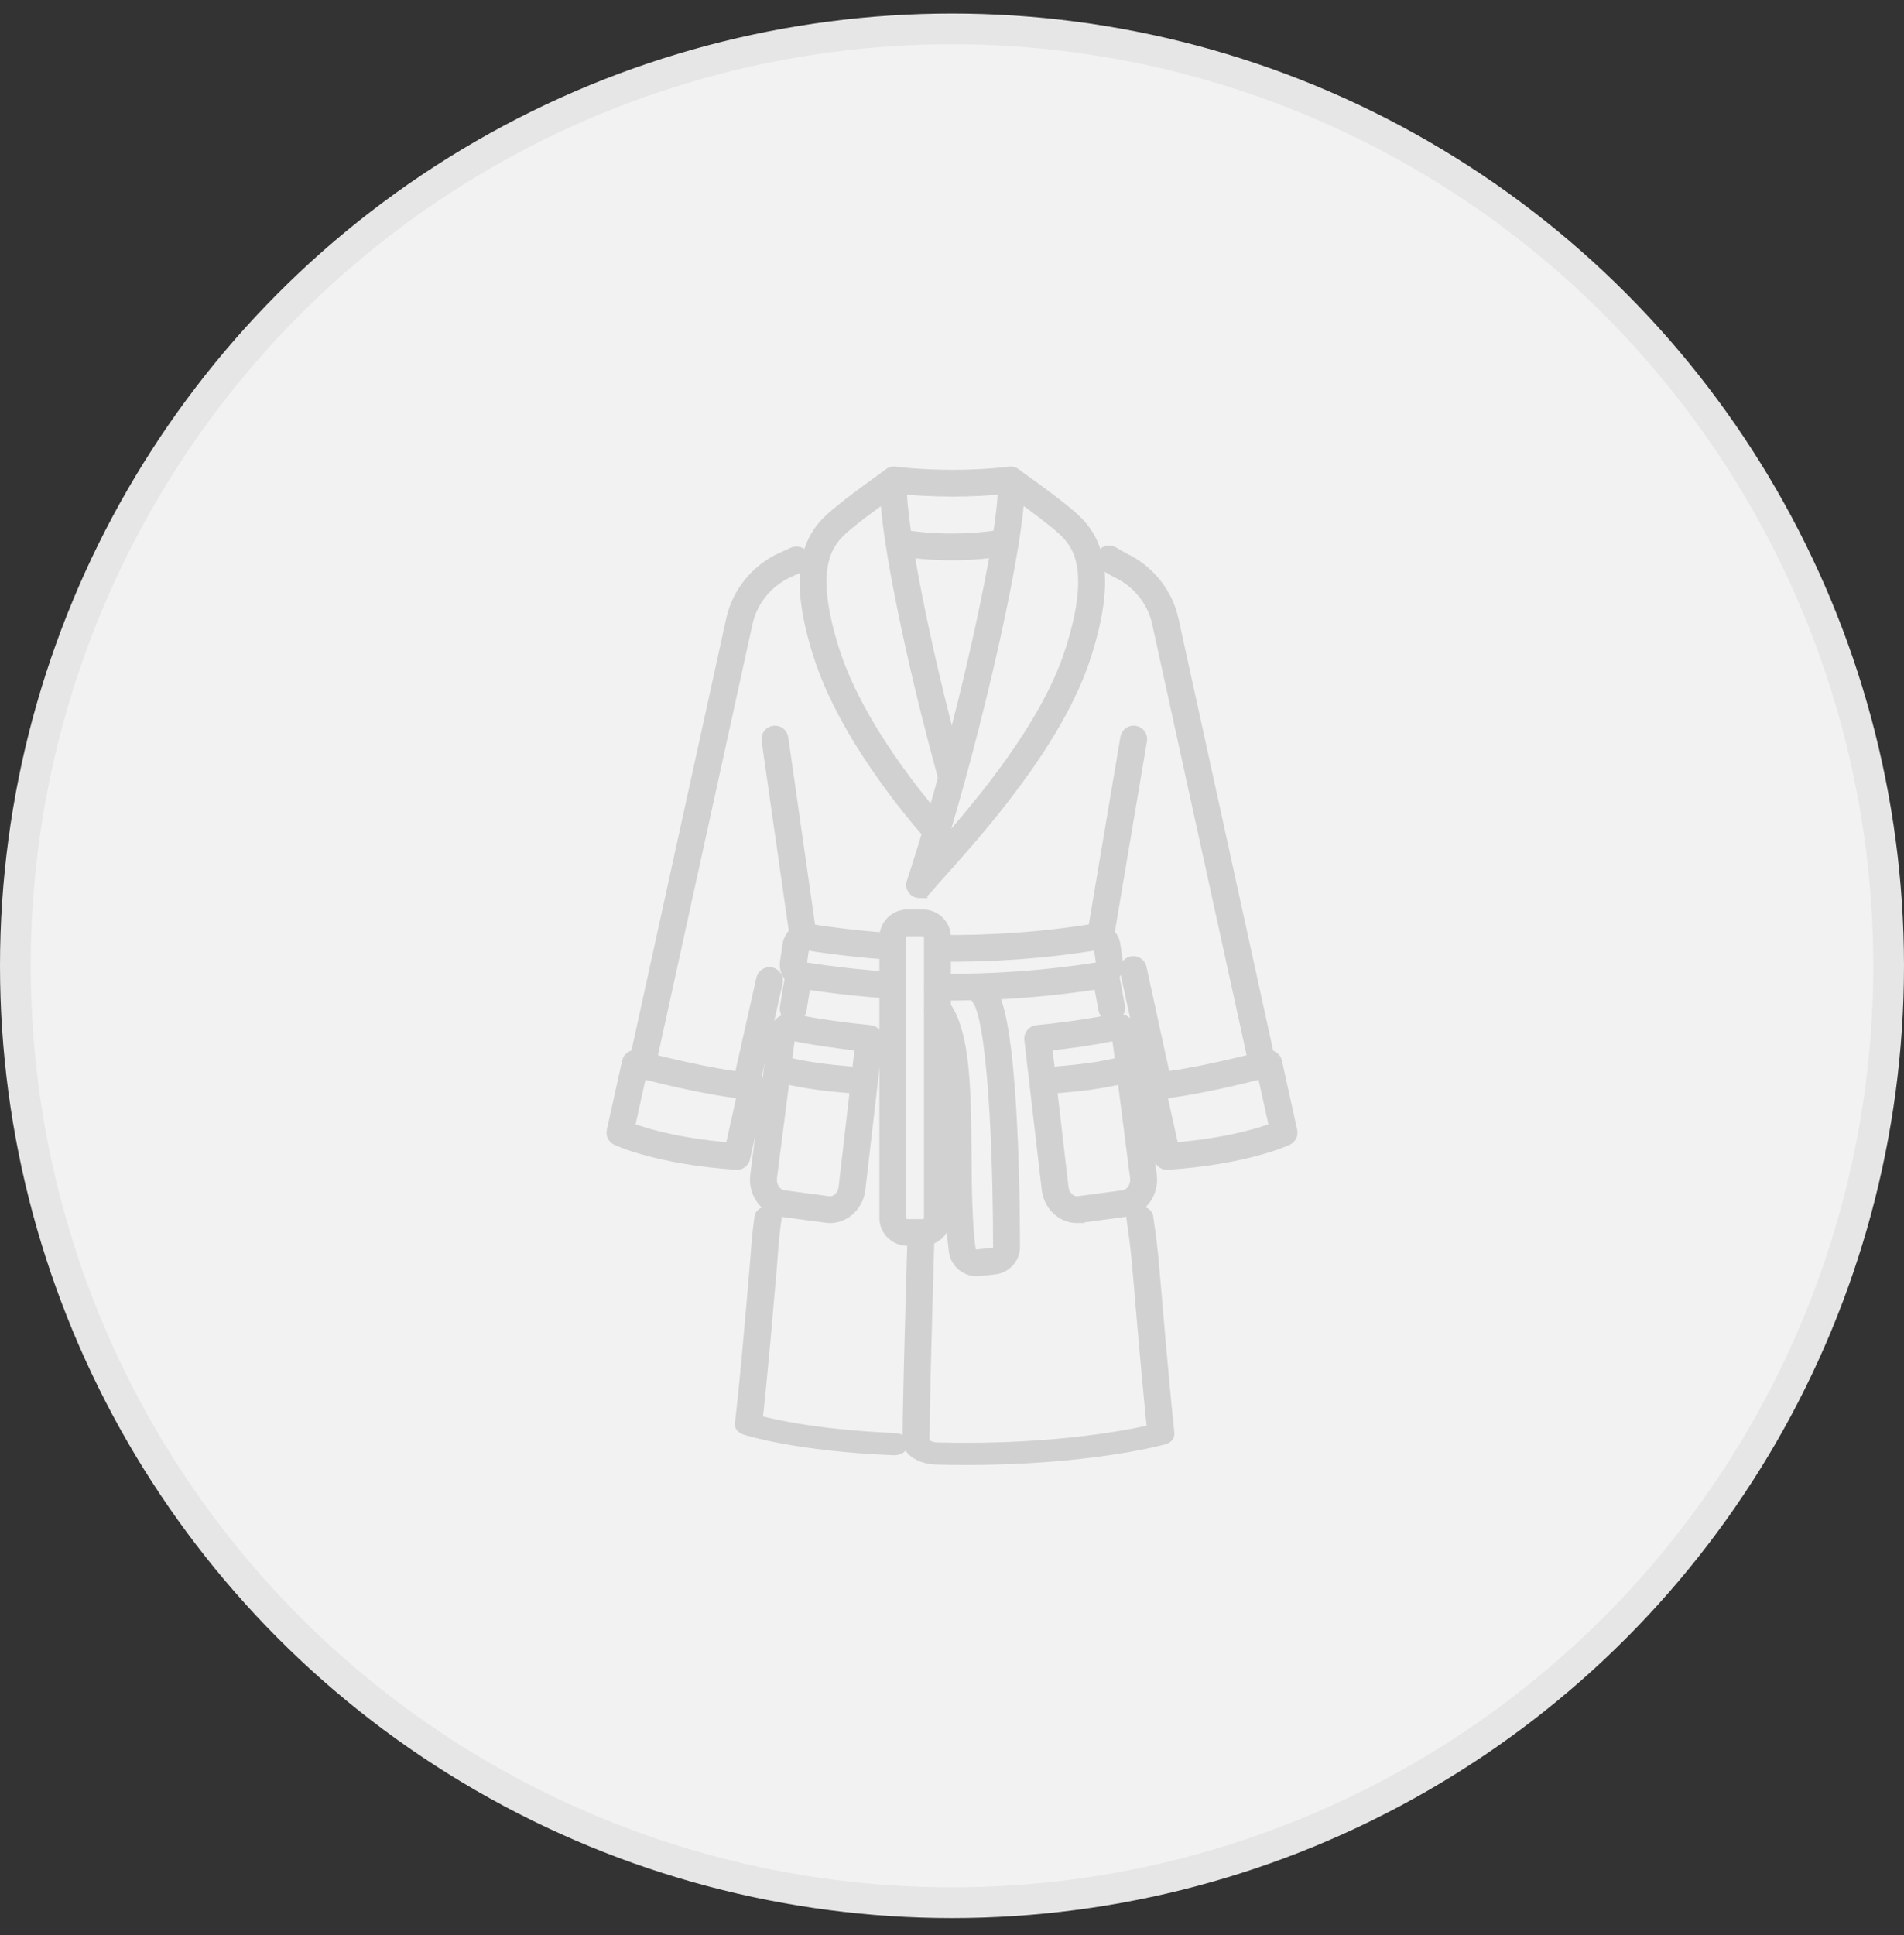 <svg width="62" height="63" viewBox="0 0 62 63" fill="none" xmlns="http://www.w3.org/2000/svg">
<rect x="0" y="0" width="62" height="63" fill="#333333" stroke="none"/>
<circle cx="31" cy="31.441" r="30.5" fill="#F2F2F2" stroke="#E6E6E6"/>
<path d="M20.917 34.811C20.904 34.811 20.89 34.81 20.877 34.807C20.776 34.786 20.711 34.687 20.733 34.587L23.892 20.185C24.079 19.334 24.668 18.604 25.467 18.233L25.858 18.057C25.952 18.014 26.064 18.055 26.107 18.148C26.151 18.241 26.109 18.352 26.014 18.394L25.625 18.57C24.933 18.891 24.422 19.525 24.26 20.264L21.101 34.666C21.082 34.752 21.004 34.812 20.918 34.812L20.917 34.811Z" fill="#D1D1D1" stroke="#D1D1D1" stroke-width="0.5"/>
<path d="M29.126 47.124C29.122 47.124 29.117 47.124 29.113 47.124C25.96 46.999 24.343 46.482 24.276 46.46C24.21 46.439 24.171 46.396 24.178 46.352C24.179 46.346 24.288 45.64 24.649 41.391C24.668 41.173 24.682 40.992 24.694 40.831C24.728 40.397 24.75 40.111 24.819 39.623C24.828 39.562 24.921 39.516 25.027 39.521C25.133 39.526 25.212 39.58 25.203 39.642C25.134 40.125 25.112 40.41 25.078 40.841C25.066 41.003 25.052 41.184 25.034 41.402C24.732 44.946 24.606 46.028 24.571 46.297C24.978 46.411 26.528 46.797 29.139 46.901C29.245 46.905 29.325 46.958 29.318 47.02C29.311 47.079 29.226 47.124 29.126 47.124H29.126Z" fill="#D1D1D1" stroke="#D1D1D1" stroke-width="0.5"/>
<path d="M25.83 33.027C25.82 33.027 25.811 33.026 25.802 33.025C25.699 33.009 25.629 32.915 25.644 32.814C25.737 32.196 25.768 32.044 25.804 31.867C25.816 31.812 25.828 31.754 25.842 31.677C25.861 31.576 25.959 31.51 26.062 31.529C26.164 31.547 26.231 31.644 26.212 31.745C26.197 31.824 26.185 31.884 26.173 31.941C26.138 32.113 26.108 32.261 26.016 32.869C26.002 32.961 25.922 33.027 25.83 33.027H25.83Z" fill="#D1D1D1" stroke="#D1D1D1" stroke-width="0.5"/>
<path d="M26.154 30.677C26.062 30.677 25.982 30.61 25.968 30.517L25.047 24.084C25.033 23.983 25.105 23.889 25.207 23.875C25.31 23.86 25.405 23.931 25.42 24.032L26.34 30.465C26.355 30.567 26.283 30.66 26.18 30.675C26.171 30.676 26.163 30.677 26.154 30.677Z" fill="#D1D1D1" stroke="#D1D1D1" stroke-width="0.5"/>
<path d="M24.289 35.532C24.276 35.532 24.262 35.531 24.248 35.528C24.146 35.506 24.083 35.407 24.105 35.307L24.874 31.881C24.897 31.781 24.997 31.718 25.098 31.74C25.2 31.762 25.264 31.861 25.241 31.961L24.472 35.387C24.453 35.474 24.375 35.532 24.289 35.532H24.289Z" fill="#D1D1D1" stroke="#D1D1D1" stroke-width="0.5"/>
<path d="M23.996 37.833C23.991 37.833 23.987 37.833 23.983 37.832C21.445 37.66 20.16 37.065 20.107 37.04C20.028 37.003 19.986 36.917 20.004 36.834L20.503 34.577C20.514 34.527 20.545 34.484 20.589 34.458C20.633 34.431 20.686 34.424 20.736 34.437C20.761 34.444 23.284 35.12 24.513 35.173C24.568 35.175 24.62 35.202 24.654 35.245C24.688 35.289 24.701 35.344 24.689 35.398L24.179 37.687C24.16 37.773 24.083 37.833 23.996 37.833V37.833ZM20.405 36.762C20.782 36.909 21.941 37.304 23.847 37.45L24.274 35.529C23.164 35.434 21.41 34.996 20.828 34.845L20.405 36.761V36.762Z" fill="#D1D1D1" stroke="#D1D1D1" stroke-width="0.5"/>
<path d="M38.004 37.833C37.917 37.833 37.84 37.773 37.821 37.687L37.312 35.398C37.3 35.344 37.312 35.289 37.346 35.245C37.38 35.202 37.431 35.175 37.487 35.173C38.716 35.12 41.239 34.444 41.264 34.437C41.314 34.424 41.367 34.431 41.411 34.458C41.455 34.484 41.487 34.527 41.498 34.577L41.996 36.834C42.014 36.918 41.972 37.003 41.893 37.04C41.84 37.066 40.555 37.66 38.017 37.832C38.013 37.832 38.009 37.833 38.004 37.833V37.833ZM37.726 35.529L38.153 37.451C40.059 37.304 41.218 36.91 41.595 36.763L41.172 34.846C40.59 34.997 38.837 35.435 37.726 35.53V35.529Z" fill="#D1D1D1" stroke="#D1D1D1" stroke-width="0.5"/>
<path d="M35.837 30.649C35.827 30.649 35.817 30.648 35.806 30.646C35.704 30.63 35.635 30.534 35.651 30.433L36.731 24.028C36.748 23.927 36.845 23.859 36.947 23.876C37.05 23.892 37.119 23.988 37.102 24.089L36.022 30.494C36.007 30.585 35.927 30.649 35.837 30.649H35.837Z" fill="#D1D1D1" stroke="#D1D1D1" stroke-width="0.5"/>
<path d="M36.199 32.998C36.109 32.998 36.03 32.935 36.014 32.846C36.012 32.839 35.878 32.104 35.818 31.784C35.799 31.684 35.866 31.587 35.968 31.568C36.07 31.549 36.169 31.616 36.187 31.716C36.248 32.036 36.383 32.773 36.384 32.78C36.402 32.881 36.335 32.977 36.232 32.995C36.221 32.997 36.21 32.998 36.199 32.998H36.199Z" fill="#D1D1D1" stroke="#D1D1D1" stroke-width="0.5"/>
<path d="M31.456 47.441C31.149 47.441 30.832 47.438 30.505 47.429C30.019 47.417 29.639 47.184 29.64 46.898C29.643 45.986 29.696 43.784 29.797 40.353C29.798 40.293 29.883 40.245 29.985 40.245C29.986 40.245 29.987 40.245 29.988 40.245C30.093 40.246 30.175 40.296 30.174 40.357C30.074 43.786 30.021 45.987 30.017 46.898C30.016 47.065 30.238 47.201 30.521 47.208C34.474 47.306 37.046 46.743 37.608 46.605C37.574 46.291 37.434 44.957 37.129 41.345C37.07 40.655 37.026 40.338 36.952 39.814L36.928 39.64C36.92 39.579 36.997 39.526 37.101 39.521C37.205 39.516 37.296 39.561 37.304 39.622L37.328 39.796C37.402 40.323 37.446 40.641 37.505 41.335C37.861 45.546 37.992 46.658 37.993 46.668C37.999 46.714 37.957 46.757 37.886 46.776C37.782 46.805 35.45 47.441 31.456 47.441H31.456Z" fill="#D1D1D1" stroke="#D1D1D1" stroke-width="0.5"/>
<path d="M41.117 34.876C41.03 34.876 40.952 34.817 40.933 34.73L37.762 20.263C37.6 19.523 37.089 18.89 36.395 18.568C36.39 18.566 36.385 18.563 36.38 18.561L36.02 18.354C35.931 18.303 35.9 18.189 35.952 18.101C36.005 18.012 36.12 17.982 36.209 18.034L36.562 18.236C37.358 18.608 37.944 19.336 38.13 20.185L41.301 34.652C41.323 34.752 41.259 34.851 41.157 34.873C41.144 34.876 41.13 34.877 41.117 34.877L41.117 34.876Z" fill="#D1D1D1" stroke="#D1D1D1" stroke-width="0.5"/>
<path d="M37.722 35.499C37.635 35.499 37.557 35.44 37.538 35.353L36.721 31.6C36.699 31.5 36.763 31.402 36.865 31.38C36.967 31.359 37.066 31.422 37.088 31.523L37.906 35.275C37.928 35.375 37.863 35.474 37.761 35.495C37.748 35.498 37.735 35.499 37.722 35.499V35.499Z" fill="#D1D1D1" stroke="#D1D1D1" stroke-width="0.5"/>
<path d="M30.991 17.989C30.407 17.989 29.824 17.943 29.257 17.85C29.154 17.834 29.085 17.738 29.102 17.637C29.119 17.536 29.216 17.468 29.318 17.484C30.426 17.665 31.598 17.663 32.705 17.478C32.807 17.461 32.904 17.529 32.922 17.629C32.939 17.73 32.87 17.826 32.768 17.843C32.187 17.941 31.589 17.989 30.991 17.989H30.991Z" fill="#D1D1D1" stroke="#D1D1D1" stroke-width="0.5"/>
<path d="M31.013 15.916C30.367 15.916 29.721 15.881 29.091 15.811C28.988 15.8 28.914 15.708 28.925 15.606C28.937 15.505 29.03 15.431 29.134 15.443C30.364 15.579 31.663 15.579 32.888 15.443C32.985 15.432 33.075 15.496 33.093 15.591L33.105 15.651C33.125 15.751 33.059 15.849 32.957 15.868C32.898 15.88 32.839 15.862 32.797 15.826C32.212 15.886 31.613 15.916 31.013 15.916H31.013Z" fill="#D1D1D1" stroke="#D1D1D1" stroke-width="0.5"/>
<path d="M30.48 27.221C30.428 27.221 30.376 27.2 30.339 27.158C29.699 26.436 27.547 23.882 26.727 21.297C26.277 19.877 26.174 18.801 26.412 18.008C26.622 17.305 27.058 16.951 27.408 16.668C27.432 16.648 27.456 16.629 27.48 16.61C27.94 16.233 28.96 15.507 29.003 15.476C29.065 15.432 29.148 15.43 29.213 15.47C29.277 15.51 29.311 15.584 29.298 15.659C29.154 16.478 29.925 20.756 31.173 25.255C31.2 25.353 31.141 25.455 31.041 25.482C30.941 25.509 30.838 25.451 30.81 25.353C29.739 21.49 28.935 17.496 28.907 16.005C28.56 16.256 28.014 16.654 27.72 16.895C27.697 16.915 27.672 16.934 27.647 16.954C27.321 17.219 26.951 17.52 26.773 18.113C26.557 18.833 26.66 19.839 27.087 21.187C27.884 23.702 29.995 26.206 30.622 26.913C30.691 26.991 30.683 27.108 30.605 27.175C30.569 27.206 30.525 27.221 30.481 27.221H30.48Z" fill="#D1D1D1" stroke="#D1D1D1" stroke-width="0.5"/>
<path d="M29.947 28.991C29.916 28.991 29.885 28.983 29.857 28.968C29.777 28.925 29.74 28.832 29.768 28.747C30.53 26.448 31.32 23.534 31.937 20.754C32.516 18.143 32.817 16.191 32.724 15.659C32.711 15.585 32.744 15.51 32.809 15.47C32.874 15.43 32.957 15.432 33.019 15.476C33.062 15.507 34.082 16.233 34.542 16.61C34.566 16.629 34.59 16.648 34.614 16.668C34.964 16.952 35.4 17.305 35.61 18.008C35.848 18.801 35.745 19.877 35.294 21.297C34.412 24.081 31.845 26.952 30.612 28.332C30.389 28.581 30.212 28.779 30.093 28.922C30.056 28.966 30.002 28.99 29.947 28.99L29.947 28.991ZM33.113 16.003C33.09 16.858 32.801 18.59 32.304 20.833C31.759 23.29 31.079 25.851 30.402 28.006C31.644 26.616 34.094 23.843 34.936 21.187C35.363 19.839 35.465 18.834 35.25 18.114C35.072 17.52 34.702 17.22 34.375 16.955C34.35 16.935 34.326 16.916 34.302 16.896C34.008 16.654 33.46 16.254 33.113 16.003V16.003Z" fill="#D1D1D1" stroke="#D1D1D1" stroke-width="0.5"/>
<path d="M27.029 39.565C26.992 39.565 26.955 39.562 26.917 39.557L25.459 39.362C24.967 39.297 24.617 38.811 24.678 38.279L25.235 33.945C25.277 33.628 25.331 33.424 25.482 33.318C25.633 33.213 25.81 33.25 26.014 33.293C26.57 33.411 27.499 33.543 28.327 33.623C28.377 33.628 28.424 33.653 28.455 33.691C28.487 33.73 28.502 33.779 28.496 33.829L27.93 38.705C27.898 38.977 27.761 39.224 27.554 39.383C27.4 39.502 27.216 39.565 27.029 39.565ZM25.698 33.622C25.685 33.637 25.646 33.703 25.608 33.992L25.052 38.323C25.014 38.654 25.218 38.956 25.509 38.995L26.968 39.19C27.092 39.206 27.218 39.171 27.323 39.091C27.451 38.992 27.536 38.837 27.556 38.663L28.1 33.973C27.31 33.891 26.461 33.767 25.935 33.656C25.854 33.639 25.733 33.613 25.698 33.622L25.698 33.622Z" fill="#D1D1D1" stroke="#D1D1D1" stroke-width="0.5"/>
<path d="M28.111 35.368C28.107 35.368 28.103 35.368 28.099 35.368C26.509 35.265 25.873 35.109 25.361 34.984L25.32 34.974C25.22 34.949 25.158 34.849 25.183 34.749C25.208 34.65 25.31 34.589 25.411 34.614L25.453 34.624C25.949 34.745 26.567 34.897 28.124 34.998C28.227 35.005 28.306 35.093 28.299 35.195C28.293 35.293 28.21 35.368 28.112 35.368H28.111Z" fill="#D1D1D1" stroke="#D1D1D1" stroke-width="0.5"/>
<path d="M35.071 39.565C34.884 39.565 34.7 39.502 34.546 39.383C34.339 39.224 34.202 38.977 34.17 38.705L33.604 33.829C33.599 33.779 33.613 33.73 33.645 33.691C33.676 33.653 33.723 33.628 33.773 33.623C34.6 33.543 35.53 33.41 36.086 33.293C36.29 33.25 36.467 33.213 36.618 33.318C36.77 33.424 36.823 33.628 36.865 33.944L37.421 38.277C37.483 38.811 37.133 39.296 36.641 39.362L35.183 39.557C35.146 39.562 35.108 39.564 35.071 39.564V39.565ZM34 33.973L34.544 38.663C34.564 38.837 34.649 38.992 34.777 39.09C34.882 39.171 35.008 39.206 35.132 39.189L36.59 38.995C36.881 38.956 37.086 38.653 37.047 38.321L36.491 33.991C36.453 33.702 36.415 33.636 36.401 33.621C36.366 33.613 36.245 33.638 36.164 33.655C35.639 33.767 34.789 33.89 33.999 33.973L34 33.973Z" fill="#D1D1D1" stroke="#D1D1D1" stroke-width="0.5"/>
<path d="M33.989 35.369C33.891 35.369 33.809 35.293 33.802 35.195C33.795 35.093 33.874 35.005 33.977 34.998C35.534 34.897 36.152 34.746 36.649 34.624L36.69 34.614C36.791 34.589 36.893 34.65 36.918 34.749C36.943 34.849 36.881 34.949 36.781 34.974L36.74 34.984C36.228 35.109 35.592 35.266 34.003 35.368C33.998 35.368 33.994 35.369 33.99 35.369H33.989Z" fill="#D1D1D1" stroke="#D1D1D1" stroke-width="0.5"/>
<path d="M31.804 41.296C31.652 41.296 31.507 41.245 31.388 41.15C31.25 41.041 31.165 40.885 31.145 40.712C31.027 39.789 31.019 38.666 31.011 37.58C30.997 35.69 30.982 33.736 30.384 32.969C30.32 32.888 30.336 32.772 30.418 32.709C30.5 32.647 30.618 32.662 30.681 32.743C31.357 33.609 31.371 35.537 31.386 37.577C31.394 38.653 31.402 39.766 31.518 40.667C31.518 40.669 31.518 40.67 31.519 40.671C31.526 40.746 31.564 40.814 31.623 40.862C31.683 40.909 31.758 40.931 31.834 40.923L32.333 40.871C32.49 40.855 32.605 40.715 32.588 40.56C32.587 40.553 32.587 40.547 32.587 40.54C32.593 38.647 32.486 33.523 31.93 32.564C31.867 32.455 31.795 32.355 31.716 32.265C31.648 32.188 31.656 32.071 31.734 32.004C31.812 31.936 31.931 31.945 31.999 32.022C32.094 32.13 32.181 32.25 32.256 32.38C32.969 33.609 32.964 40.138 32.963 40.531C32.995 40.886 32.732 41.202 32.372 41.24L31.873 41.292C31.849 41.294 31.826 41.295 31.802 41.295L31.804 41.296Z" fill="#D1D1D1" stroke="#D1D1D1" stroke-width="0.5"/>
<path d="M29.019 32.26C29.015 32.26 29.011 32.26 29.007 32.259C28.03 32.197 27.045 32.087 26.077 31.932C25.798 31.888 25.605 31.613 25.649 31.32L25.73 30.766C25.752 30.62 25.828 30.493 25.945 30.408C26.053 30.33 26.185 30.298 26.317 30.319C27.228 30.464 28.156 30.568 29.076 30.628C29.18 30.634 29.258 30.723 29.251 30.825C29.245 30.927 29.155 31.005 29.051 30.998C28.12 30.938 27.179 30.832 26.256 30.685C26.217 30.679 26.186 30.693 26.167 30.707C26.133 30.732 26.109 30.773 26.103 30.82L26.021 31.373C26.007 31.465 26.061 31.554 26.137 31.566C27.093 31.719 28.067 31.827 29.031 31.889C29.135 31.896 29.213 31.984 29.207 32.086C29.2 32.184 29.117 32.259 29.019 32.259V32.26Z" fill="#D1D1D1" stroke="#D1D1D1" stroke-width="0.5"/>
<path d="M30.978 32.322C30.827 32.322 30.677 32.321 30.527 32.318C30.424 32.317 30.34 32.233 30.342 32.13C30.344 32.028 30.43 31.945 30.533 31.948C32.299 31.973 34.08 31.845 35.827 31.566C35.903 31.553 35.956 31.465 35.943 31.373L35.861 30.819C35.854 30.772 35.831 30.731 35.796 30.707C35.778 30.693 35.747 30.678 35.707 30.684C34.002 30.957 32.264 31.082 30.539 31.056C30.436 31.055 30.352 30.971 30.354 30.868C30.356 30.767 30.44 30.686 30.542 30.686C30.544 30.686 30.544 30.686 30.545 30.686C32.247 30.711 33.964 30.588 35.647 30.319C35.779 30.298 35.911 30.33 36.019 30.408C36.136 30.493 36.212 30.62 36.234 30.766L36.315 31.32C36.358 31.613 36.166 31.887 35.887 31.932C34.267 32.191 32.617 32.322 30.978 32.322L30.978 32.322Z" fill="#D1D1D1" stroke="#D1D1D1" stroke-width="0.5"/>
<path d="M30.05 40.307H29.549C29.184 40.307 28.886 40.014 28.886 39.653V30.511C28.886 30.151 29.183 29.857 29.549 29.857H30.05C30.416 29.857 30.714 30.15 30.714 30.511V39.653C30.714 40.014 30.416 40.307 30.05 40.307ZM29.549 30.228C29.391 30.228 29.262 30.355 29.262 30.511V39.654C29.262 39.81 29.391 39.937 29.549 39.937H30.05C30.209 39.937 30.338 39.81 30.338 39.654V30.511C30.338 30.355 30.209 30.228 30.05 30.228H29.549Z" fill="#D1D1D1" stroke="#D1D1D1" stroke-width="0.5"/>
</svg>
